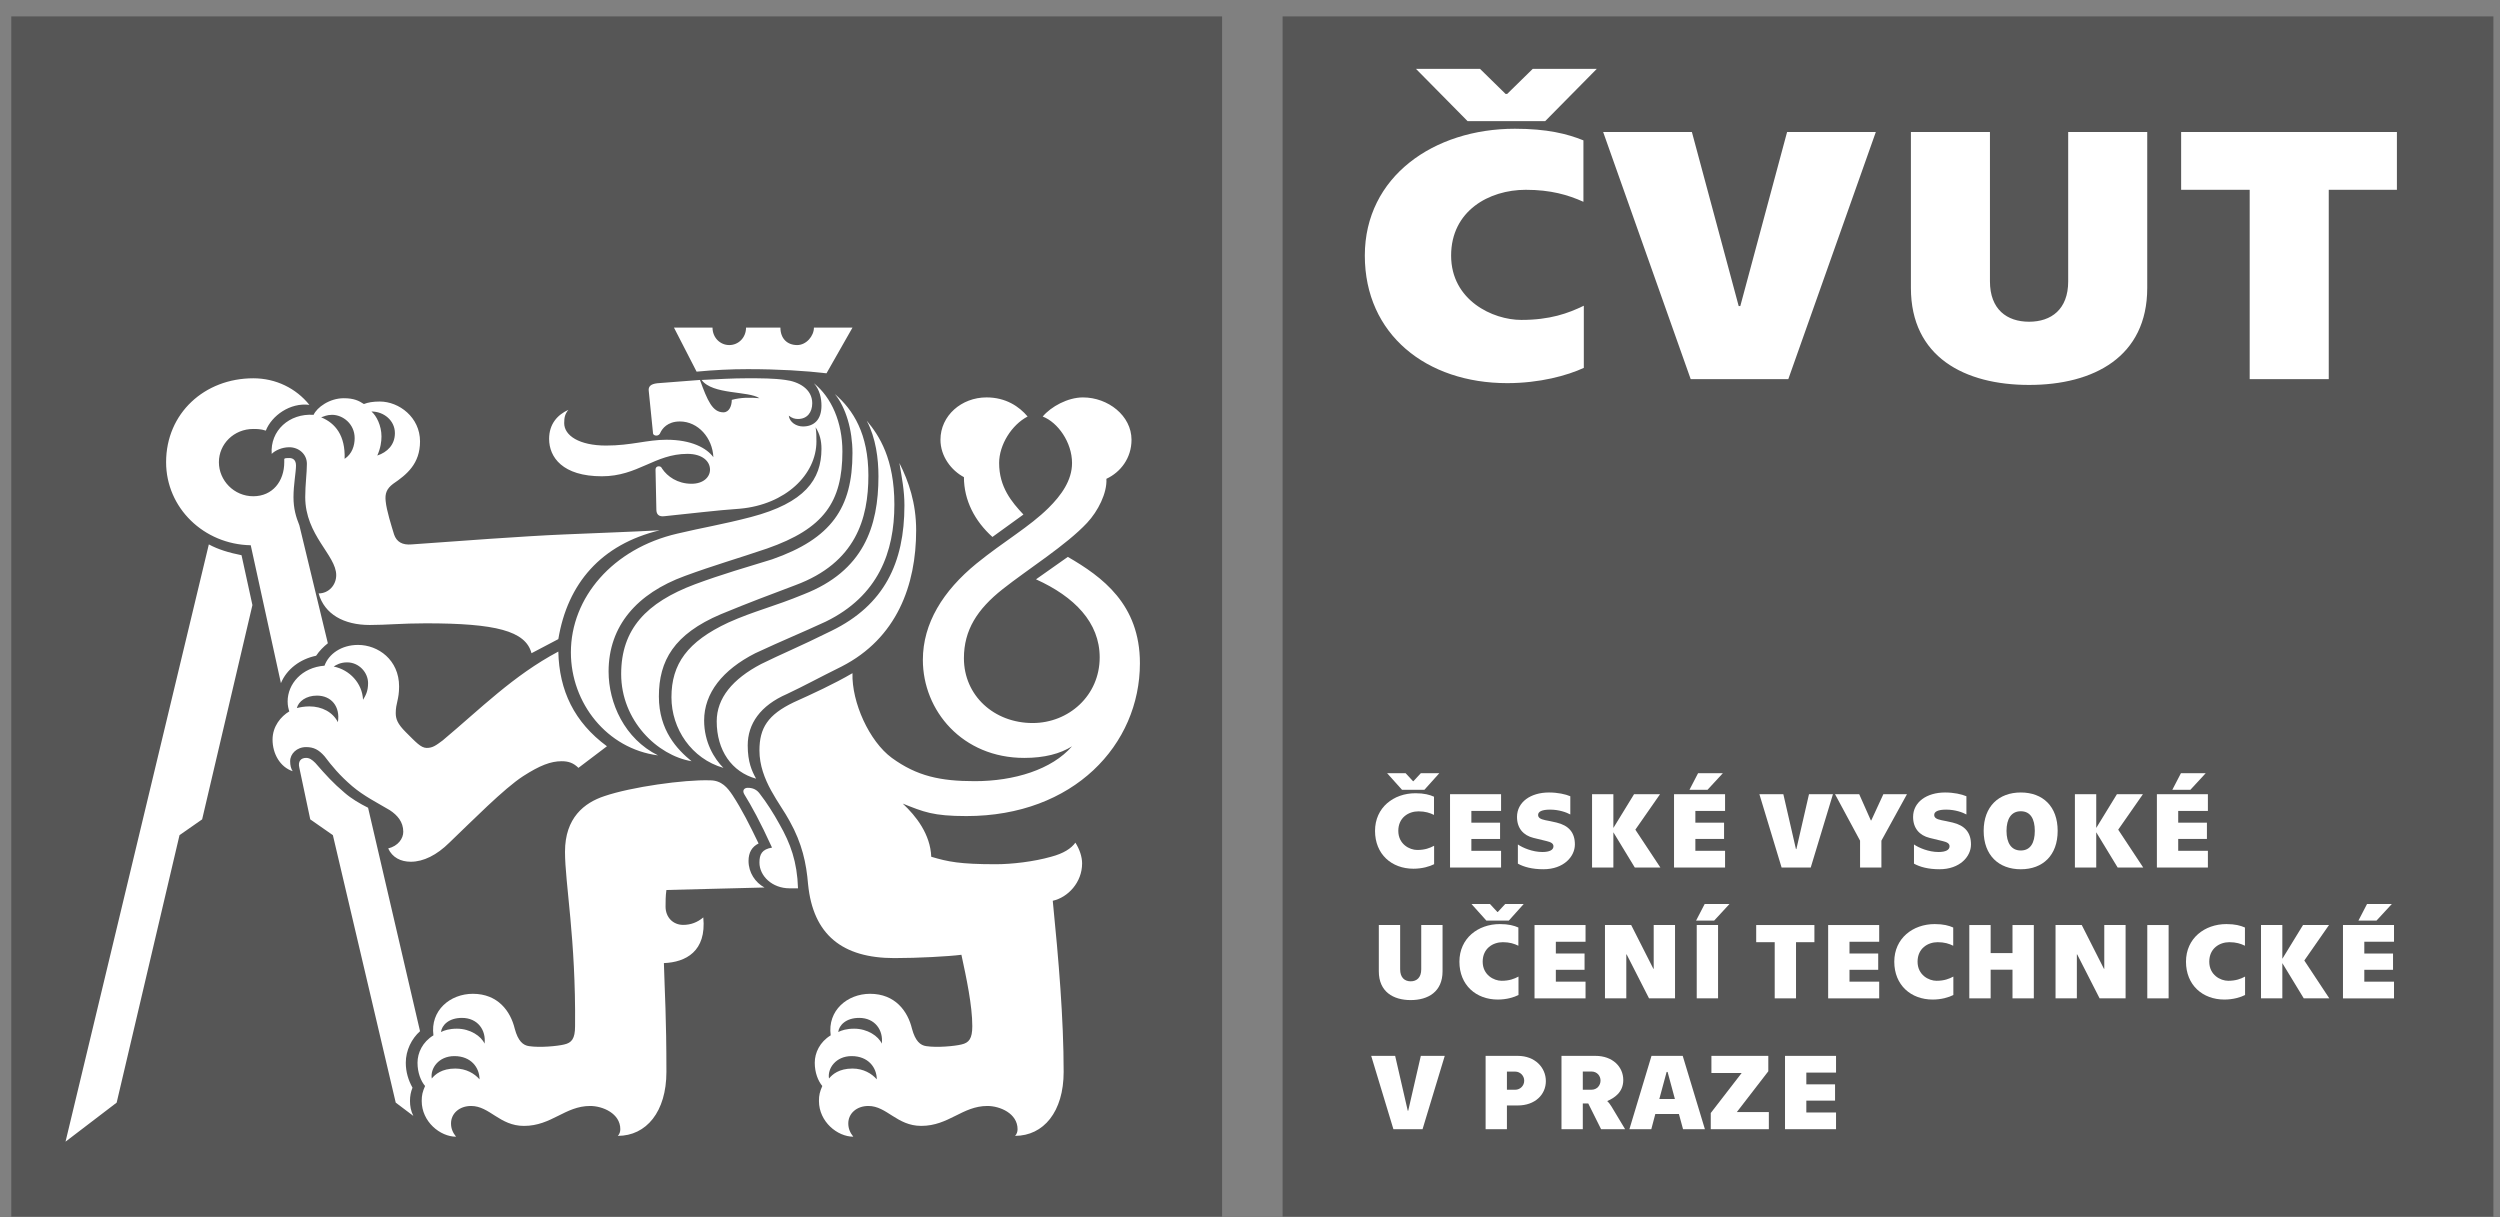 <svg width="152" height="74" viewBox="0 0 152 74" fill="none" xmlns="http://www.w3.org/2000/svg">
<rect x="0" y="0" width="152" height="74" fill="#808080" stroke="none"/>
<g clip-path="url(#clip0_861_51102)">
<path d="M151.599 0.998H77.982V73.965H151.599V0.998Z" fill="#565656"/>
<path d="M136.781 11.54V23.052H141.588V11.54H145.732V8.027H132.613V11.54H136.781ZM120.989 8.026H116.183V17.506C116.183 21.703 119.445 23.404 123.368 23.404C127.291 23.404 130.552 21.703 130.552 17.506V8.026H125.746V17.108C125.746 18.809 124.716 19.561 123.368 19.561C122.019 19.561 120.989 18.81 120.989 17.108V8.026ZM102.794 23.051H108.729L114.05 8.026H108.655L105.81 18.61H105.713L102.867 8.026H97.472L102.794 23.051ZM82.981 15.539C82.981 20.334 86.732 23.295 91.636 23.295C93.623 23.295 95.29 22.831 96.296 22.367V18.588C95.339 19.053 94.235 19.451 92.496 19.451C90.754 19.451 88.228 18.257 88.228 15.539C88.228 12.822 90.533 11.54 92.765 11.54C94.285 11.54 95.339 11.849 96.272 12.269V8.534C95.29 8.137 94.065 7.828 92.102 7.828C87.174 7.828 82.981 10.744 82.981 15.539Z" fill="white"/>
<path d="M86.09 4.186L89.229 7.365H93.947L97.086 4.186H93.192L91.634 5.713H91.542L89.984 4.186H86.09Z" fill="white"/>
<path d="M74.302 0.998H0.686V73.965H74.302V0.998Z" fill="#565656"/>
<path d="M12.697 33.1C13.258 33.404 13.92 33.606 14.685 33.757L15.347 36.788L12.29 49.818L10.914 50.778L7.093 67.04L3.984 69.413L12.697 33.1ZM15.245 33.151C12.392 33.1 10.099 30.878 10.099 28.101C10.099 25.121 12.443 23 15.398 23C16.773 23 17.997 23.606 18.811 24.616C17.64 24.464 16.519 25.273 16.162 26.182C15.857 26.081 15.602 26.081 15.398 26.081C14.226 26.081 13.309 26.99 13.309 28.101C13.309 29.212 14.226 30.172 15.398 30.172C16.57 30.172 17.283 29.263 17.283 28.101C17.283 28.051 17.283 27.95 17.283 27.899C17.334 27.848 17.436 27.848 17.589 27.848C17.793 27.848 17.997 27.95 17.997 28.303C17.997 28.707 17.844 29.465 17.844 30.222C17.844 30.929 17.997 31.434 18.201 31.939L19.933 39.111C19.678 39.313 19.423 39.566 19.22 39.869C18.252 40.071 17.436 40.676 17.08 41.535L15.245 33.151ZM25.895 37.898C24.418 37.898 23.5 37.999 22.481 37.999C20.901 37.999 19.729 37.343 19.372 36.08C19.984 36.08 20.442 35.575 20.442 34.969C20.442 33.757 18.558 32.545 18.558 30.222C18.558 29.464 18.659 28.757 18.659 28.202C18.659 27.596 18.15 27.192 17.589 27.192C17.131 27.192 16.723 27.394 16.519 27.596C16.418 26.181 17.589 25.121 19.067 25.222C19.271 24.768 20.035 24.212 20.902 24.212C21.513 24.212 21.819 24.363 22.124 24.565C22.379 24.464 22.685 24.413 23.093 24.413C24.264 24.413 25.538 25.374 25.538 26.838C25.538 28.202 24.723 28.858 23.907 29.413C23.5 29.716 23.398 30.02 23.449 30.474C23.5 31.03 23.806 31.99 23.959 32.494C24.112 32.949 24.468 33.151 25.029 33.1C27.831 32.898 31.857 32.596 34.303 32.494C36.596 32.394 38.226 32.343 40.112 32.242C36.545 33.1 34.507 35.474 33.946 38.858L32.315 39.716C31.958 38.353 30.124 37.898 25.895 37.898ZM23.602 51.585C24.213 51.434 24.519 50.979 24.519 50.575C24.519 49.969 24.163 49.565 23.704 49.261C22.94 48.807 22.124 48.403 21.411 47.797C20.647 47.141 20.189 46.585 19.73 45.979C19.373 45.575 19.068 45.423 18.609 45.423C18.049 45.423 17.641 45.827 17.641 46.282C17.641 46.535 17.692 46.737 17.794 46.889C17.029 46.636 16.571 45.827 16.571 44.969C16.571 44.161 17.08 43.555 17.59 43.252C17.539 43.1 17.488 42.898 17.488 42.646C17.488 41.585 18.354 40.575 19.73 40.474C19.984 39.766 20.749 39.211 21.768 39.211C22.991 39.211 24.265 40.12 24.265 41.736C24.265 42.544 24.061 42.747 24.061 43.353C24.061 43.707 24.163 44.008 24.673 44.515C25.284 45.121 25.589 45.474 25.946 45.474C26.304 45.474 26.507 45.322 26.914 45.019C29.207 43.1 31.195 41.08 33.946 39.615C33.997 41.988 34.914 43.908 36.902 45.373L35.169 46.686C34.864 46.383 34.557 46.282 34.15 46.282C33.488 46.282 32.826 46.535 31.806 47.191C30.634 47.95 28.699 49.919 27.323 51.232C26.558 51.99 25.743 52.394 24.979 52.394C24.366 52.393 23.857 52.141 23.602 51.585ZM19.271 42.293C18.608 42.293 18.15 42.646 18.048 43.05C18.252 42.999 18.507 42.949 18.812 42.949C19.577 42.949 20.239 43.303 20.544 43.909C20.698 42.949 20.137 42.293 19.271 42.293ZM24.06 67.039L20.239 50.777L18.863 49.817L18.201 46.686C18.099 46.282 18.302 46.08 18.608 46.08C18.812 46.08 18.965 46.181 19.169 46.383C19.831 47.141 20.239 47.595 20.953 48.201C21.36 48.555 21.87 48.857 22.379 49.111L25.538 62.697C25.029 63.151 24.672 63.858 24.672 64.615C24.672 65.171 24.825 65.676 25.08 66.131C24.978 66.383 24.927 66.635 24.927 66.939C24.927 67.241 24.978 67.545 25.131 67.847L24.06 67.039ZM21.563 26.636C21.563 25.777 20.85 25.221 20.188 25.221C19.882 25.221 19.678 25.323 19.526 25.373C20.392 25.727 21.003 26.484 20.953 27.898C21.411 27.596 21.563 27.091 21.563 26.636ZM22.379 41.535C22.379 40.878 21.818 40.272 21.105 40.272C20.698 40.272 20.443 40.424 20.29 40.525C21.259 40.727 22.023 41.535 22.073 42.545C22.226 42.293 22.379 42.04 22.379 41.535ZM24.01 26.333C24.01 25.575 23.347 25.019 22.583 25.019C22.888 25.272 23.194 25.878 23.194 26.535C23.194 26.838 23.143 27.242 22.939 27.697C23.551 27.495 24.01 27.04 24.01 26.333ZM25.64 66.939C25.64 66.585 25.691 66.383 25.844 66.029C25.588 65.726 25.385 65.221 25.385 64.615C25.385 64.009 25.691 63.352 26.353 62.949C26.149 61.434 27.372 60.423 28.748 60.423C30.277 60.423 31.041 61.485 31.296 62.545C31.499 63.302 31.805 63.555 32.163 63.605C32.825 63.707 33.894 63.605 34.302 63.505C34.761 63.403 34.964 63.151 34.964 62.393C35.016 57.09 34.352 53.706 34.352 51.788C34.352 49.717 35.525 48.808 36.747 48.404C38.378 47.848 41.588 47.394 43.168 47.444C43.881 47.444 44.238 47.899 44.543 48.354C45.103 49.212 45.562 50.122 46.122 51.283C45.715 51.484 45.511 51.838 45.511 52.344C45.511 53.05 45.919 53.657 46.479 53.96L40.518 54.111C40.466 54.465 40.466 54.819 40.466 55.121C40.466 55.778 40.925 56.233 41.537 56.233C41.995 56.233 42.403 56.081 42.76 55.778C42.964 57.848 41.689 58.505 40.365 58.556C40.416 60.425 40.518 61.788 40.518 65.172C40.518 67.596 39.296 69.061 37.562 69.061C37.665 68.96 37.715 68.809 37.715 68.657C37.715 67.698 36.645 67.243 35.881 67.243C34.352 67.243 33.536 68.455 31.855 68.455C30.378 68.455 29.767 67.243 28.645 67.243C27.932 67.243 27.422 67.698 27.422 68.304C27.422 68.607 27.524 68.859 27.728 69.112C26.761 69.11 25.64 68.201 25.64 66.939ZM27.627 64.211C26.659 64.211 26.149 64.969 26.252 65.574C26.455 65.322 26.863 64.968 27.678 64.968C28.341 64.968 28.85 65.271 29.156 65.624C29.156 64.918 28.646 64.211 27.627 64.211ZM28.086 61.888C27.271 61.888 26.863 62.342 26.811 62.746C27.015 62.645 27.321 62.544 27.779 62.544C28.594 62.544 29.256 62.999 29.461 63.453C29.563 62.645 29.053 61.888 28.086 61.888ZM34.71 39.666C34.71 36.332 37.258 33.353 41.181 32.444C42.659 32.09 43.932 31.888 45.665 31.434C48.926 30.576 49.945 29.161 49.945 27.292C49.945 26.787 49.843 26.383 49.588 25.979C49.639 26.282 49.639 26.535 49.639 26.837C49.639 28.858 47.754 30.676 45.002 30.928C43.524 31.029 41.945 31.231 40.416 31.383C40.059 31.433 39.907 31.281 39.907 30.979L39.856 28.555C39.856 28.453 39.907 28.352 40.06 28.352C40.162 28.352 40.213 28.403 40.264 28.504C40.57 28.958 41.182 29.413 42.047 29.413C42.761 29.413 43.169 29.009 43.169 28.555C43.169 28.049 42.71 27.595 41.793 27.595C39.806 27.595 38.787 28.958 36.596 28.958C34.201 28.958 33.386 27.796 33.386 26.685C33.386 25.776 33.895 25.221 34.557 24.918C34.353 25.17 34.303 25.373 34.303 25.726C34.303 26.484 35.22 27.09 36.851 27.09C38.379 27.09 39.348 26.736 40.519 26.736C42.047 26.736 42.965 27.241 43.373 27.797C43.321 26.635 42.455 25.625 41.334 25.625C40.57 25.625 40.263 26.079 40.162 26.282C40.111 26.433 40.009 26.484 39.907 26.484C39.805 26.484 39.703 26.433 39.703 26.333L39.448 23.807C39.398 23.504 39.55 23.352 39.958 23.302L42.557 23.101C43.015 24.363 43.321 25.07 43.983 25.07C44.34 25.07 44.492 24.666 44.492 24.312C45.053 24.161 45.614 24.161 46.173 24.211C45.511 23.757 43.32 24.009 42.658 23.101C43.728 23.05 44.543 22.999 45.41 22.999C46.276 22.999 47.04 22.999 47.753 23.101C48.568 23.201 49.384 23.656 49.384 24.515C49.384 25.07 49.079 25.474 48.518 25.474C48.314 25.474 48.161 25.424 47.957 25.272C48.008 25.676 48.416 25.929 48.823 25.929C49.486 25.929 49.945 25.524 49.945 24.666C49.945 24.211 49.842 23.707 49.486 23.302C50.556 24.161 51.218 25.676 51.218 27.443C51.218 30.524 50.098 32.141 46.633 33.352C44.849 33.959 43.422 34.363 41.639 35.019C38.735 36.08 37.002 38.049 37.002 40.827C37.002 42.747 37.97 44.918 40.008 45.928C36.901 45.525 34.71 42.747 34.71 39.666ZM37.767 40.979C37.767 38.252 39.296 36.636 42.251 35.525C43.882 34.919 45.462 34.464 46.939 34.01C50.556 32.747 51.83 30.878 51.83 27.545C51.83 26.131 51.423 24.767 50.76 23.959C51.88 24.919 52.798 26.384 52.798 28.909C52.798 31.535 52.034 34.212 48.365 35.576C46.633 36.233 45.665 36.586 43.831 37.343C40.977 38.555 40.06 40.172 40.06 42.343C40.06 44.413 41.181 45.575 42.047 46.282C39.958 45.929 37.767 43.807 37.767 40.979ZM40.824 42.393C40.824 40.373 41.792 39.01 44.289 37.848C45.869 37.141 47.041 36.888 48.875 36.13C52.492 34.716 53.41 32.04 53.41 28.959C53.41 27.898 53.256 26.636 52.696 25.575C53.461 26.485 54.378 27.899 54.378 30.676C54.378 33.555 53.41 36.233 50.199 37.798C48.671 38.505 47.652 38.909 45.919 39.717C43.932 40.727 42.811 42.141 42.811 43.808C42.811 45.121 43.423 46.131 43.983 46.687C42.047 46.131 40.824 44.313 40.824 42.393ZM45.461 22.444C44.442 22.444 43.423 22.495 42.353 22.596L40.977 19.919H43.321C43.321 20.525 43.781 20.98 44.34 20.98C44.901 20.98 45.359 20.525 45.359 19.919H47.449C47.449 20.575 47.857 20.98 48.468 20.98C49.028 20.98 49.487 20.424 49.487 19.919H51.831L50.251 22.697C48.977 22.545 47.346 22.444 45.461 22.444ZM43.576 43.858C43.576 42.444 44.543 41.282 46.276 40.373C47.499 39.766 48.518 39.363 50.556 38.353C53.767 36.787 54.989 34.212 54.989 30.727C54.989 29.818 54.836 29.06 54.683 28.151C55.244 29.262 55.702 30.576 55.702 32.242C55.702 35.575 54.53 38.807 51.168 40.525C49.741 41.231 48.926 41.686 47.856 42.191C46.225 42.898 45.461 44.008 45.461 45.322C45.461 46.333 45.716 46.888 45.97 47.343C44.493 46.939 43.576 45.626 43.576 43.858ZM46.174 52.444C46.174 51.939 46.327 51.636 46.939 51.534C46.226 49.969 45.665 48.959 45.258 48.302C45.104 48.05 45.258 47.899 45.462 47.899C45.767 47.899 46.022 47.999 46.226 48.302C46.583 48.757 47.041 49.464 47.398 50.121C48.061 51.282 48.468 52.393 48.519 54.01H48.009C46.939 54.01 46.174 53.252 46.174 52.444ZM49.792 66.939C49.792 66.585 49.843 66.383 49.996 66.029C49.742 65.726 49.537 65.221 49.537 64.615C49.537 64.009 49.843 63.352 50.506 62.949C50.301 61.434 51.525 60.423 52.9 60.423C54.429 60.423 55.193 61.485 55.448 62.545C55.652 63.302 55.956 63.555 56.314 63.605C56.975 63.707 58.047 63.605 58.454 63.505C58.913 63.403 59.116 63.151 59.116 62.393C59.116 61.131 58.759 59.465 58.454 58.05C57.69 58.151 55.804 58.252 54.378 58.252C51.218 58.252 49.434 56.838 49.13 53.757C49.027 52.495 48.772 51.283 48.008 49.919C47.448 48.858 46.174 47.444 46.174 45.626C46.174 44.263 46.684 43.455 48.263 42.698C49.384 42.192 50.709 41.586 51.83 40.929C51.779 42.698 52.849 45.071 54.225 46.081C55.753 47.192 57.179 47.495 59.269 47.495C61.663 47.495 63.957 46.788 65.18 45.374C64.466 45.828 63.498 46.081 62.275 46.081C58.505 46.081 56.11 43.202 56.11 40.121C56.11 37.9 57.332 35.929 59.37 34.263C61.052 32.899 62.581 32.041 63.753 30.879C64.517 30.122 65.18 29.213 65.18 28.153C65.18 26.89 64.313 25.678 63.396 25.325C63.905 24.719 64.924 24.163 65.842 24.163C67.37 24.163 68.796 25.274 68.796 26.738C68.796 27.849 68.135 28.708 67.269 29.112C67.32 29.971 66.759 31.081 66.096 31.788C64.823 33.152 62.478 34.617 60.95 35.829C59.421 37.041 58.606 38.304 58.606 40.021C58.606 42.294 60.44 43.96 62.785 43.96C64.976 43.96 66.861 42.294 66.861 39.97C66.861 37.849 65.332 36.283 62.989 35.223L64.924 33.859C67.014 35.071 69.307 36.737 69.307 40.324C69.307 45.273 65.282 49.617 58.76 49.617C56.721 49.617 56.16 49.364 54.887 48.859C55.702 49.617 56.568 50.728 56.62 52.091C57.639 52.394 58.352 52.545 60.543 52.545C61.511 52.545 62.836 52.394 63.906 52.091C64.671 51.889 65.129 51.586 65.384 51.233C65.639 51.636 65.792 52.091 65.792 52.495C65.792 53.657 64.925 54.565 64.008 54.767C64.365 58.353 64.67 61.94 64.67 65.172C64.67 67.596 63.447 69.06 61.716 69.06C61.817 68.96 61.868 68.808 61.868 68.656C61.868 67.697 60.798 67.243 60.034 67.243C58.506 67.243 57.69 68.454 56.009 68.454C54.531 68.454 53.919 67.243 52.798 67.243C52.085 67.243 51.576 67.697 51.576 68.303C51.576 68.606 51.677 68.859 51.881 69.111C50.913 69.11 49.792 68.201 49.792 66.939ZM51.779 64.211C50.811 64.211 50.301 64.969 50.403 65.574C50.607 65.322 51.015 64.968 51.83 64.968C52.492 64.968 53.002 65.271 53.308 65.624C53.308 64.918 52.798 64.211 51.779 64.211ZM52.238 61.888C51.423 61.888 51.015 62.342 50.964 62.746C51.168 62.645 51.473 62.544 51.932 62.544C52.747 62.544 53.41 62.999 53.613 63.453C53.715 62.645 53.206 61.888 52.238 61.888ZM58.607 29.01C57.843 28.606 57.18 27.747 57.18 26.737C57.18 25.273 58.455 24.162 59.983 24.162C61.155 24.162 61.97 24.718 62.479 25.324C61.512 25.828 60.747 27.04 60.747 28.152C60.747 29.616 61.512 30.525 62.225 31.283L60.34 32.647C59.27 31.686 58.607 30.424 58.607 29.01Z" fill="white"/>
<path d="M83.602 50.517C83.602 49.095 84.733 48.229 86.062 48.229C86.592 48.229 86.923 48.321 87.187 48.439V49.547C86.936 49.422 86.65 49.33 86.241 49.33C85.639 49.33 85.017 49.71 85.017 50.517C85.017 51.323 85.699 51.678 86.168 51.678C86.638 51.678 86.936 51.56 87.194 51.422V52.543C86.924 52.681 86.473 52.818 85.937 52.818C84.614 52.818 83.602 51.94 83.602 50.517ZM84.336 47.01H85.461L85.91 47.495H85.937L86.387 47.01H87.511L86.604 48.019H85.242L84.336 47.01Z" fill="white"/>
<path d="M88.162 48.287H91.265V49.304H89.459V50.019H91.204V51.009H89.459V51.73H91.265V52.746H88.162V48.287Z" fill="white"/>
<path d="M92.287 52.51V51.343C92.579 51.546 93.18 51.802 93.775 51.802C94.212 51.802 94.45 51.678 94.45 51.454C94.45 51.278 94.285 51.199 94.04 51.14C93.749 51.068 93.57 51.028 93.233 50.943C92.624 50.793 92.234 50.36 92.234 49.671C92.234 48.766 93.061 48.183 94.178 48.183C94.708 48.183 95.184 48.287 95.475 48.412V49.52C95.25 49.395 94.793 49.225 94.245 49.225C93.742 49.225 93.517 49.349 93.517 49.546C93.517 49.717 93.649 49.802 93.954 49.867C94.179 49.913 94.344 49.94 94.641 50.012C95.376 50.189 95.753 50.614 95.753 51.342C95.753 52.083 95.071 52.85 93.841 52.85C93.167 52.851 92.651 52.713 92.287 52.51Z" fill="white"/>
<path d="M99.396 52.746L98.093 50.602V52.746H96.797V48.288H98.093V50.34L99.35 48.288H100.93L99.429 50.444L100.951 52.746H99.396Z" fill="white"/>
<path d="M101.781 48.287H104.884V49.304H103.078V50.019H104.823V51.009H103.078V51.73H104.884V52.746H101.781V48.287ZM103.243 47.01H104.75L103.818 48.019H102.72L103.243 47.01Z" fill="white"/>
<path d="M106.971 48.287H108.427L109.193 51.624H109.22L109.987 48.287H111.443L110.093 52.745H108.321L106.971 48.287Z" fill="white"/>
<path d="M113.092 51.113L111.57 48.288H113.04L113.747 49.881H113.774L114.508 48.288H115.943L114.389 51.113V52.746H113.092V51.113Z" fill="white"/>
<path d="M116.37 52.51V51.343C116.661 51.546 117.263 51.802 117.858 51.802C118.295 51.802 118.533 51.678 118.533 51.454C118.533 51.278 118.368 51.199 118.122 51.14C117.832 51.068 117.653 51.028 117.316 50.943C116.708 50.793 116.316 50.36 116.316 49.671C116.316 48.766 117.144 48.183 118.262 48.183C118.791 48.183 119.267 48.287 119.558 48.412V49.52C119.333 49.395 118.877 49.225 118.328 49.225C117.825 49.225 117.6 49.349 117.6 49.546C117.6 49.717 117.732 49.802 118.037 49.867C118.262 49.913 118.427 49.94 118.725 50.012C119.459 50.189 119.836 50.614 119.836 51.342C119.836 52.083 119.155 52.85 117.924 52.85C117.25 52.851 116.733 52.713 116.37 52.51Z" fill="white"/>
<path d="M120.607 50.517C120.607 49.029 121.527 48.183 122.864 48.183C124.206 48.183 125.106 49.029 125.106 50.517C125.106 52.005 124.206 52.851 122.864 52.851C121.527 52.851 120.607 52.005 120.607 50.517ZM123.716 50.517C123.716 49.783 123.446 49.324 122.863 49.324C122.288 49.324 121.996 49.783 121.996 50.517C121.996 51.252 122.288 51.71 122.863 51.71C123.446 51.71 123.716 51.251 123.716 50.517Z" fill="white"/>
<path d="M128.754 52.746L127.451 50.602V52.746H126.154V48.288H127.451V50.34L128.708 48.288H130.289L128.787 50.444L130.308 52.746H128.754Z" fill="white"/>
<path d="M131.139 48.287H134.24V49.304H132.435V50.019H134.181V51.009H132.435V51.73H134.24V52.746H131.139V48.287ZM132.601 47.01H134.108L133.176 48.019H132.078L132.601 47.01Z" fill="white"/>
<path d="M83.832 59.055V56.242H85.129V58.937C85.129 59.441 85.406 59.664 85.77 59.664C86.133 59.664 86.411 59.441 86.411 58.937V56.242H87.707V59.055C87.707 60.3 86.828 60.805 85.77 60.805C84.711 60.805 83.832 60.3 83.832 59.055Z" fill="white"/>
<path d="M88.732 58.471C88.732 57.049 89.863 56.184 91.192 56.184C91.721 56.184 92.052 56.275 92.317 56.393V57.501C92.066 57.377 91.781 57.285 91.371 57.285C90.769 57.285 90.147 57.665 90.147 58.471C90.147 59.277 90.829 59.632 91.298 59.632C91.767 59.632 92.066 59.514 92.324 59.376V60.497C92.053 60.636 91.603 60.773 91.067 60.773C89.744 60.773 88.732 59.894 88.732 58.471ZM89.466 54.964H90.59L91.04 55.449H91.067L91.516 54.964H92.641L91.735 55.973H90.372L89.466 54.964Z" fill="white"/>
<path d="M93.299 56.242H96.401V57.259H94.595V57.973H96.341V58.964H94.595V59.685H96.401V60.701H93.299V56.242Z" fill="white"/>
<path d="M97.582 56.242H99.176L100.526 58.904H100.545V56.242H101.842V60.7H100.261L98.899 58.026H98.879V60.7H97.582V56.242Z" fill="white"/>
<path d="M103.644 54.964H105.152L104.22 55.973H103.121L103.644 54.964ZM103.161 56.242H104.458V60.7H103.161V56.242Z" fill="white"/>
<path d="M107.902 57.285H106.777V56.242H110.316V57.285H109.198V60.7H107.902V57.285Z" fill="white"/>
<path d="M111.152 56.242H114.255V57.259H112.449V57.973H114.195V58.964H112.449V59.685H114.255V60.701H111.152V56.242Z" fill="white"/>
<path d="M115.172 58.471C115.172 57.049 116.303 56.184 117.632 56.184C118.162 56.184 118.491 56.276 118.756 56.393V57.501C118.506 57.377 118.221 57.285 117.811 57.285C117.209 57.285 116.588 57.665 116.588 58.471C116.588 59.278 117.269 59.632 117.739 59.632C118.208 59.632 118.507 59.514 118.764 59.376V60.497C118.493 60.636 118.043 60.773 117.507 60.773C116.183 60.773 115.172 59.894 115.172 58.471Z" fill="white"/>
<path d="M121.031 56.242V57.948H122.36V56.242H123.656V60.7H122.36V58.957H121.031V60.7H119.734V56.242H121.031Z" fill="white"/>
<path d="M124.977 56.242H126.571L127.92 58.904H127.94V56.242H129.236V60.7H127.656L126.292 58.026H126.273V60.7H124.977V56.242Z" fill="white"/>
<path d="M130.555 56.242H131.852V60.7H130.555V56.242Z" fill="white"/>
<path d="M132.908 58.471C132.908 57.049 134.039 56.184 135.368 56.184C135.897 56.184 136.228 56.276 136.493 56.393V57.501C136.241 57.377 135.957 57.285 135.546 57.285C134.944 57.285 134.323 57.665 134.323 58.471C134.323 59.278 135.005 59.632 135.474 59.632C135.943 59.632 136.241 59.514 136.5 59.376V60.497C136.229 60.636 135.778 60.773 135.242 60.773C133.92 60.773 132.908 59.894 132.908 58.471Z" fill="white"/>
<path d="M140.069 60.7L138.766 58.557V60.7H137.469V56.242H138.766V58.295L140.023 56.242H141.603L140.102 58.399L141.622 60.7H140.069Z" fill="white"/>
<path d="M142.453 56.242H145.556V57.259H143.75V57.973H145.496V58.964H143.75V59.685H145.556V60.701H142.453V56.242ZM143.915 54.964H145.423L144.491 55.973H143.392L143.915 54.964Z" fill="white"/>
<path d="M83.369 64.197H84.825L85.592 67.534H85.619L86.386 64.197H87.841L86.491 68.655H84.719L83.369 64.197Z" fill="white"/>
<path d="M90.324 64.197H92.282C93.333 64.197 93.988 64.912 93.988 65.731C93.988 66.55 93.333 67.212 92.282 67.212H91.621V68.655H90.325V64.197H90.324ZM92.13 66.256C92.414 66.256 92.672 66.026 92.672 65.705C92.672 65.391 92.414 65.154 92.13 65.154H91.621V66.256H92.13V66.256Z" fill="white"/>
<path d="M94.938 64.197H97.002C98.053 64.197 98.695 64.865 98.695 65.666C98.695 66.427 98.132 66.761 97.736 66.938L97.729 66.964C97.788 67.003 97.894 67.134 97.98 67.279L98.807 68.655H97.346L96.565 67.089H96.234V68.655H94.938V64.197ZM96.757 66.256C97.108 66.256 97.312 65.981 97.312 65.698C97.312 65.416 97.107 65.148 96.757 65.148H96.234V66.256H96.757Z" fill="white"/>
<path d="M102.078 67.731H100.643L100.399 68.655H99.068L100.411 64.197H102.309L103.658 68.655H102.329L102.078 67.731ZM101.834 66.82L101.39 65.174H101.331L100.887 66.82H101.834Z" fill="white"/>
<path d="M104.014 67.671L105.893 65.239H104.054V64.197H107.513V65.134L105.601 67.612H107.546V68.654H104.014V67.671H104.014Z" fill="white"/>
<path d="M108.529 64.197H111.631V65.214H109.825V65.928H111.571V66.918H109.825V67.639H111.631V68.655H108.529V64.197Z" fill="white"/>
</g>
<defs>
<clipPath id="clip0_861_51102">
<rect width="150.914" height="72.967" fill="white" transform="translate(0.686 0.998)"/>
</clipPath>
</defs>
</svg>
